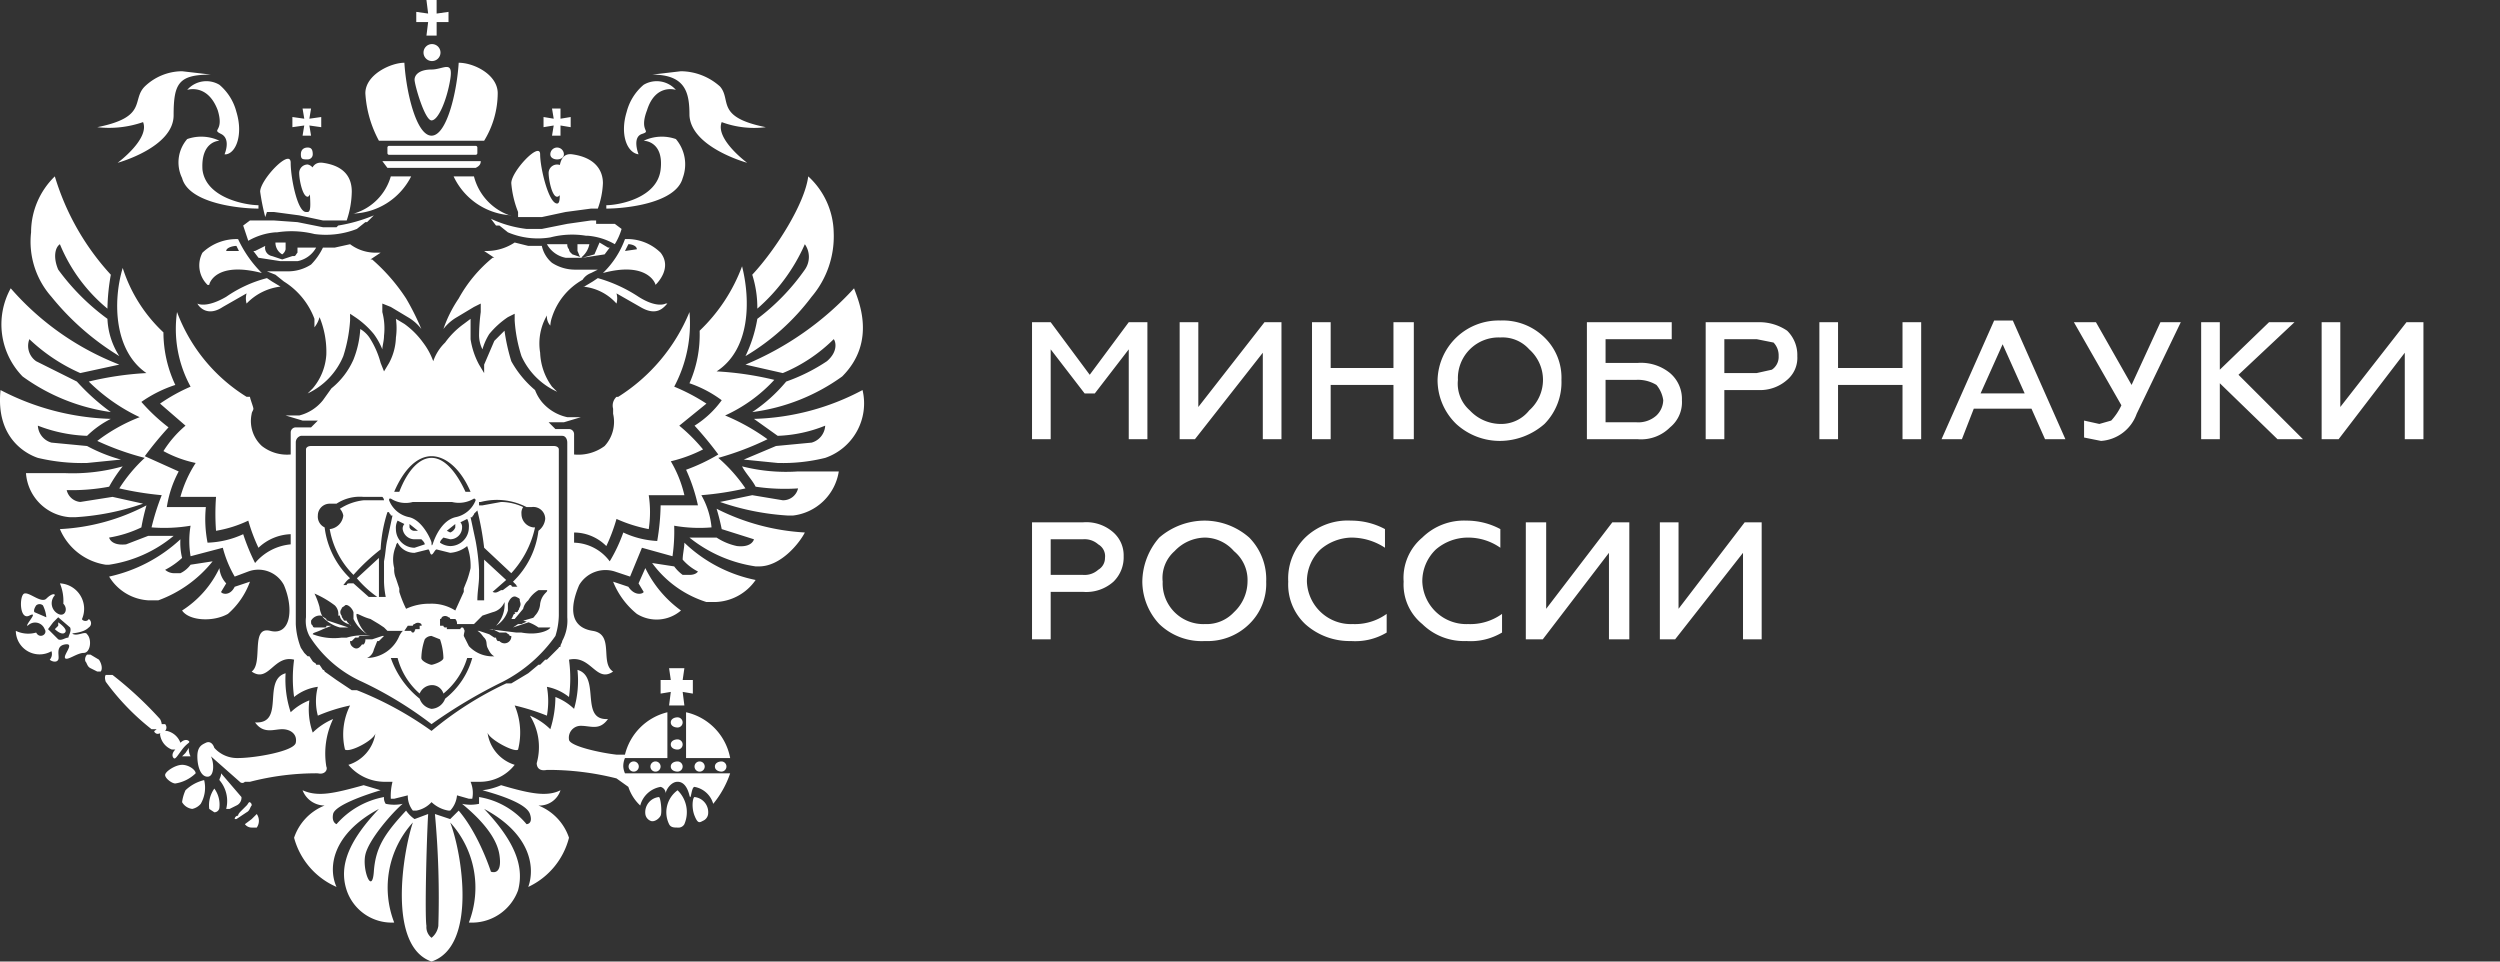 <svg xmlns="http://www.w3.org/2000/svg" fill="none" width="208" height="80" viewBox="0 0 208 80"><rect x="0" y="0" width="208" height="80" fill="#333333" stroke="none"/><path fill="#fff" d="M112.406 43.316a5.937 5.937 0 0 1 2.824.705v1.552a5.089 5.089 0 0 0-2.824-.846 4.099 4.099 0 0 0-2.541.987 3.671 3.671 0 0 0-1.13 2.681 3.675 3.675 0 0 0 2.396 3.304c.452.167.934.243 1.416.224a4.52 4.52 0 0 0 2.824-.847v1.553a5.088 5.088 0 0 1-2.965.705 5.509 5.509 0 0 1-3.812-1.411 4.525 4.525 0 0 1-1.412-3.528 4.79 4.79 0 0 1 1.412-3.669 5.082 5.082 0 0 1 3.812-1.41Zm9.6 0a5.93 5.93 0 0 1 2.823.705v1.552a4.66 4.66 0 0 0-2.682-.846 4.094 4.094 0 0 0-2.682.987 3.665 3.665 0 0 0-1.129 2.681 3.668 3.668 0 0 0 3.811 3.528 4.521 4.521 0 0 0 2.823-.847v1.551a5.082 5.082 0 0 1-2.964.706 4.945 4.945 0 0 1-3.67-1.41 4.234 4.234 0 0 1-1.553-3.528 4.373 4.373 0 0 1 1.553-3.669 4.936 4.936 0 0 1 3.67-1.41Zm-21.742 0a5.651 5.651 0 0 1 3.672 1.41 4.938 4.938 0 0 1 1.411 3.67 4.658 4.658 0 0 1-1.411 3.527 4.944 4.944 0 0 1-3.672 1.411 5.087 5.087 0 0 1-3.81-1.411 5.22 5.22 0 0 1-1.413-3.528 5.643 5.643 0 0 1 1.412-3.669 5.79 5.79 0 0 1 3.811-1.41Zm-10.164.142a3.392 3.392 0 0 1 2.54.845 2.543 2.543 0 0 1 .848 1.976 2.824 2.824 0 0 1-.847 2.116 3.39 3.39 0 0 1-2.541.847h-2.683v3.95h-1.553v-9.734H90.1Zm38.542 7.195 5.505-7.197h1.412v9.737h-1.694v-7.197l-5.506 7.197h-1.411v-9.736h1.694v7.196Zm11.012 0 5.505-7.197h1.412v9.737h-1.553v-7.197l-5.648 7.197h-1.27v-9.736h1.554v7.196Zm-39.39-5.926a3.532 3.532 0 0 0-2.54 1.128 2.965 2.965 0 0 0-.989 2.54 3.386 3.386 0 0 0 3.529 3.528 3.11 3.11 0 0 0 2.401-.988 3.53 3.53 0 0 0 1.129-2.54 3.104 3.104 0 0 0-1.129-2.54 3.253 3.253 0 0 0-2.401-1.128Zm-10.164.14h-2.683v2.964H90.1a1.697 1.697 0 0 0 1.27-.424 1.129 1.129 0 0 0 .565-.987 1.128 1.128 0 0 0-.564-1.13 1.7 1.7 0 0 0-1.271-.422Zm34.729-18.2a4.944 4.944 0 0 1 3.672 1.411 4.652 4.652 0 0 1 1.411 3.527 4.943 4.943 0 0 1-1.411 3.668 5.651 5.651 0 0 1-3.672 1.411 5.367 5.367 0 0 1-3.67-1.41 5.082 5.082 0 0 1-1.553-3.67 5.08 5.08 0 0 1 5.223-4.937Zm52.519 5.36 2.4-5.219h1.694l-3.67 7.619a3.391 3.391 0 0 1-2.966 2.258l-1.411-.283v-1.41l1.27.281.988-.282c.347-.377.633-.805.847-1.27l-3.952-6.913h1.835l2.965 5.22Zm-38.26-3.808h-5.505v1.976h2.682c.97-.07 1.929.233 2.683.846a2.828 2.828 0 0 1 .988 2.257 2.693 2.693 0 0 1-.988 2.258 3.393 3.393 0 0 1-2.683.987h-4.235v-9.735h7.058v1.411Zm-48.423 2.963 3.247-4.374h1.552v9.735h-1.552v-7.477l-2.824 3.668h-.847l-2.824-3.668v7.477h-1.553v-9.735h1.553l3.248 4.374Zm9.035 2.68 5.506-7.054h1.412v9.735h-1.553v-7.195l-5.648 7.195h-1.27v-9.735H99.7v7.054Zm11.012-3.244h5.224v-3.81h1.694v9.735h-1.694v-4.515h-5.224v4.515h-1.553v-9.735h1.553v3.81Zm35.577-3.81a4.095 4.095 0 0 1 2.4.706 2.817 2.817 0 0 1 .847 2.116 2.388 2.388 0 0 1-.847 1.976 3.389 3.389 0 0 1-2.071.845h-3.153v4.092h-1.552v-9.735h4.376Zm6.636 3.81h5.364v-3.81h1.553v9.735h-1.553v-4.515h-5.364v4.515h-1.553v-9.735h1.553v3.81Zm18.917 5.925h-1.694l-1.129-2.54h-4.8l-.989 2.54h-1.694l4.377-9.876h1.553l4.376 9.876Zm12.847-5.784 4.094-3.95h2.118l-4.659 4.373 5.365 5.361h-2.117l-4.801-4.656v4.656h-1.553v-9.735h1.553v3.951Zm10.024 3.103 5.506-7.054h1.411v9.735h-1.553v-7.195l-5.505 7.195h-1.412v-9.735h1.553v7.054Zm-69.884-5.784a3.388 3.388 0 0 0-3.529 3.527 2.958 2.958 0 0 0 .988 2.54 3.54 3.54 0 0 0 2.541 1.128 2.968 2.968 0 0 0 2.401-1.128 3.395 3.395 0 0 0 1.147-2.54 3.396 3.396 0 0 0-1.147-2.54 2.973 2.973 0 0 0-2.401-.987Zm11.295 3.527h-2.541v3.527h2.541a2.26 2.26 0 0 0 1.694-.564c.348-.333.55-.79.564-1.27a2.532 2.532 0 0 0-.564-1.27 2.965 2.965 0 0 0-1.694-.423Zm28.66 1.128h3.67l-1.835-4.09-1.835 4.09Zm-21.319-1.692h2.683l1.27-.282a1.273 1.273 0 0 0 .565-1.129 1.536 1.536 0 0 0-.424-1.129l-1.411-.282h-2.683v2.822ZM41.692 65.327c2.4.706 3.812.987 4.942.422a1.838 1.838 0 0 1-1.837 1.27A4.38 4.38 0 0 1 47.34 69.7a6.208 6.208 0 0 1-3.39 4.092c.565-1.552.283-4.374-3.67-6.49 2.4 2.54 3.388 4.656 2.823 6.773a4.092 4.092 0 0 1-4.093 2.68 8.04 8.04 0 0 0-1.553-8.325c.988 2.54 2.258 10.3-1.553 11.57-3.67-1.27-2.4-9.03-1.553-11.57a8.041 8.041 0 0 0-1.553 8.326 3.957 3.957 0 0 1-3.953-2.681c-.706-2.117.282-4.234 2.683-6.773-3.953 2.116-4.236 4.938-3.53 6.49a6.214 6.214 0 0 1-3.53-4.092 4.375 4.375 0 0 1 2.541-2.68 1.977 1.977 0 0 1-1.835-1.27c1.27.564 2.541.282 5.082-.423l1.412.422c-1.411.424-3.811 1.27-3.953 1.976-.141.705.283.846.283.846a6.92 6.92 0 0 1 3.952-2.257.848.848 0 0 0 .141.564c.466.1.947.1 1.413 0-.847.706-2.824 2.963-3.107 4.233-.282 1.27.565 3.386.706 1.411.141-1.975.847-3.104 2.682-5.08.192.276.431.515.707.706l1.13-.423c-.141 2.398-.283 8.466-.142 9.313a1.13 1.13 0 0 0 .424.987c.306-.246.508-.599.565-.987a75.75 75.75 0 0 0-.283-9.313l1.27.423.707-.705c1.694 1.975 2.682 5.08 2.682 5.08.017.006.986.407.706-1.412-.282-1.834-2.259-3.527-3.106-4.233.465.1.947.1 1.412 0v-.564a6.496 6.496 0 0 1 3.952 2.257s.566 0 .284-.846c-.283-.847-2.401-1.552-3.954-1.976a5.51 5.51 0 0 0 1.553-.422Zm14.682.423a2.538 2.538 0 0 1 .566 2.821.566.566 0 0 1-.566.283c-.282 0-.565 0-.706-.283a2.257 2.257 0 0 1 .706-2.82Zm-35.011 1.976a.987.987 0 0 1 0 1.128h-.424a.705.705 0 0 1-.564-.283l.564-.423.424-.422Zm36.423-1.411a1.27 1.27 0 0 1 1.13 1.41.707.707 0 0 1-.423.564c-.283.141-.424.282-.707-.423-.282-.706-.14-1.551 0-1.551Zm-2.965 0c.141 0 .283 1.268.142 1.55-.14.283-.564.565-.847.424a.706.706 0 0 1-.424-.564 1.27 1.27 0 0 1 1.13-1.41Zm-34.023.423c.14.14.14.14.14.281-.14.141-.14.423-.422.565l-.847.564h-.142a.282.282 0 0 1 .282-.282c0-.141.142-.282.282-.423l.425-.424c.14-.14.14-.28.282-.28Zm-2.965-1.129c.327.448.478 1 .423 1.551a.424.424 0 0 1-.423.424l-.424-.282a2.397 2.397 0 0 1 .424-1.693ZM61.74 22.152c.706 2.822.705 6.913-2.118 8.747 1.618.087 3.225.323 4.8.706a12.707 12.707 0 0 1-4.094 2.963 17.37 17.37 0 0 1 3.529 1.975 24.288 24.288 0 0 1-4.094 1.553c.86.745 1.62 1.598 2.259 2.538a25.147 25.147 0 0 1-3.67.565c.47.823.76 1.737.847 2.68a12.154 12.154 0 0 1-3.107-.14c.028.849-.02 1.699-.14 2.54l-2.542-.706-.988 2.399-1.271-.423a2.544 2.544 0 0 0-2.964 1.129c-.847 1.975-.706 3.527 1.129 3.81 1.835.282.565 2.68 1.694 3.385-1.412.988-1.835-1.41-3.67-.988a11.42 11.42 0 0 1 0 3.105 4.24 4.24 0 0 0-1.837-.847 6.77 6.77 0 0 1 0 2.399 18.368 18.368 0 0 0-2.682-.847 5.783 5.783 0 0 1 .283 3.669c-.282.282-2.399-.847-2.54-1.411a3.245 3.245 0 0 0 2.257 2.68 3.67 3.67 0 0 1-2.964 1.412h-.706c.188.445.237.936.141 1.41h-.282l-.988-.282c-.04.474-.24.922-.565 1.27h-.141a2.684 2.684 0 0 1-1.412-.706 2.26 2.26 0 0 1-1.27.706h-.283a1.976 1.976 0 0 1-.423-1.27l-1.13.282h-.282c-.024-.474.024-.95.14-1.41h-.563a3.958 3.958 0 0 1-3.107-1.411 3.247 3.247 0 0 0 2.247-2.61c-.16.583-2.122 1.61-2.529 1.34a5.36 5.36 0 0 1 .423-3.669c-.92.193-1.818.477-2.682.847a4.654 4.654 0 0 1 0-2.4 3.955 3.955 0 0 0-1.976.847 11.428 11.428 0 0 1 0-3.104c-1.694-.423-2.119 1.976-3.53.988.988-.706-.141-3.809 1.553-3.386 1.694.424 1.977-1.834 1.13-3.81a2.403 2.403 0 0 0-2.965-1.128l-1.13.423a9.45 9.45 0 0 1-.988-2.399l-2.683.706a7.62 7.62 0 0 1 0-2.54 13.28 13.28 0 0 1-3.247.14c.218-.912.5-1.808.847-2.68a26.408 26.408 0 0 1-3.53-.565 12.705 12.705 0 0 1 2.119-2.538 22.877 22.877 0 0 1-3.953-1.411 14.267 14.267 0 0 1 3.529-1.976 15.251 15.251 0 0 1-4.236-2.963 26.284 26.284 0 0 1 4.8-.706c-2.681-1.834-2.822-5.925-1.975-8.747a12.558 12.558 0 0 0 3.388 5.362c.004 1.512.341 3.005.988 4.373a10.598 10.598 0 0 0-2.824 1.411 15.53 15.53 0 0 0 2.259 2.117c-.7.764-1.36 1.565-1.976 2.399l2.823 1.27a9.168 9.168 0 0 0-.988 2.962h3.247c-.098.989-.05 1.988.141 2.963a7.631 7.631 0 0 0 2.966-.706c.27.823.6 1.625.988 2.4a4.377 4.377 0 0 1 2.964-1.553v-.847a4.096 4.096 0 0 0-2.682 1.13 14.675 14.675 0 0 1-.847-2.258c-.85.406-1.753.691-2.683.846-.07-.94-.07-1.883 0-2.822H15.01c.277-1 .706-1.951 1.271-2.821a9.745 9.745 0 0 1-2.682-.988 9.03 9.03 0 0 1 1.835-2.116l-2.118-1.835a14.691 14.691 0 0 1 2.541-1.41 10.013 10.013 0 0 1-1.129-6.209 14.111 14.111 0 0 0 5.789 7.055h.282c0 .14.283.846.283.988 0 .14-.142.282-.142.423a2.82 2.82 0 0 0 .847 2.68 3.39 3.39 0 0 0 2.4.706V35.98a.424.424 0 0 1 .424-.423h1.27l.565-.565h-1.271l-1.411-.423h1.129a3.67 3.67 0 0 0 1.976-1.27l.706-.988a6.35 6.35 0 0 0 1.835-2.399c.323-.81.514-1.667.565-2.538.35.206.641.497.847.846.378.613.664 1.278.847 1.975l.282.705.424-.705a4.796 4.796 0 0 0 .566-2.116 5.643 5.643 0 0 0 0-1.552l.705.423c.598.43 1.123.953 1.553 1.551.36.471.646.995.847 1.552.202-.587.54-1.12.988-1.552a6.774 6.774 0 0 1 1.553-1.55l.565-.424v1.693c.111.74.35 1.456.706 2.116l.423.705v-.705l.847-1.976.847-.845c.12.86.31 1.709.565 2.538a8.61 8.61 0 0 0 1.976 2.4c.134.357.325.69.566.987a3.812 3.812 0 0 0 2.117 1.27h1.13l-1.412.423h-1.27l.564.565h1.13a.424.424 0 0 1 .423.423v1.693a3.673 3.673 0 0 0 2.54-.705 2.963 2.963 0 0 0 .707-2.681v-.423a.988.988 0 0 1 .282-.988h.141a15.1 15.1 0 0 0 5.93-7.054 11.14 11.14 0 0 1-1.27 6.207c.936.385 1.834.858 2.682 1.411l-2.26 1.835c.721.593 1.384 1.255 1.978 1.975-.851.436-1.752.768-2.683.988.52.876.9 1.828 1.13 2.82h-2.966a9.454 9.454 0 0 1 0 2.823 12.002 12.002 0 0 1-2.682-.847c-.22.775-.503 1.53-.847 2.258a3.813 3.813 0 0 0-2.682-1.129v.847a3.815 3.815 0 0 1 2.965 1.552c.457-.759.835-1.563 1.13-2.399a7.484 7.484 0 0 0 2.822.706c.171-.98.266-1.97.283-2.964h3.105a14.524 14.524 0 0 0-.987-2.962c.932-.337 1.83-.763 2.682-1.27a29.449 29.449 0 0 0-1.977-2.398 8.048 8.048 0 0 0 2.26-2.117 9.746 9.746 0 0 0-2.684-1.411c.608-1.376.897-2.87.847-4.373a14.255 14.255 0 0 0 3.53-5.362ZM20.09 66.315a.706.706 0 0 1-.422.705l-.566.283h-.282a2.678 2.678 0 0 0-.565-2.4c0-.14.141-.282.141-.564l1.695 1.976Zm-3.105-1.411c.164.67.062 1.377-.283 1.974-.182.216-.43.365-.706.424a1.13 1.13 0 0 1-.847-.565 3.53 3.53 0 0 1 .283-.988c.434-.414.97-.706 1.553-.845Zm31.059-9.171c1.976.564.142 4.232 2.54 4.09-.705.988-1.41.565-2.257.565a.992.992 0 0 0-.959.708.99.99 0 0 0-.03.421c0 .564 2.682 1.129 3.953 1.27h.706a4.799 4.799 0 0 1 3.53-3.527v3.81h-3.53a1.693 1.693 0 0 0-.14.705c.013.195.06.386.14.564h8.753a8.041 8.041 0 0 1-1.411 2.54 1.977 1.977 0 0 0-1.554-1.41c-.282 0-.282 1.268-.424.705-.14-.565-.423-1.13-.988-1.13-.564.001-.988.707-.988.989a.567.567 0 0 0-.423-.565 2.118 2.118 0 0 0-1.694 1.552 3.672 3.672 0 0 1-.989-1.552l-.988-.705a23.027 23.027 0 0 0-5.788-.706c-.706.14-.847-.282-.848-.564a4.935 4.935 0 0 0-.563-3.951 5.367 5.367 0 0 1 1.694 1.128c.277-.866.42-1.77.423-2.68a4.661 4.661 0 0 1 1.553.987 8.46 8.46 0 0 0 .282-3.244Zm-32.895 7.9c.565 0 1.13.424 1.13.706a3.107 3.107 0 0 1-1.694.847c-.282 0-.847-.423-.847-.706 0-.282.846-.846 1.411-.846Zm8.613-7.618a8.603 8.603 0 0 0 .423 3.245 4.66 4.66 0 0 1 1.553-.988 5.785 5.785 0 0 0 .282 2.68 5.365 5.365 0 0 1 1.694-1.128 6.629 6.629 0 0 0-.564 3.95c.14.283-.142.706-.706.565a22.038 22.038 0 0 0-5.647.706h-.423a.283.283 0 0 1-.424 0l-2.4-2.117c.282.565.282 1.693-.283 1.694-.564 0-.847-.847-.847-1.694 0-.846.424-.987.706-1.129.283-.14.565 0 .706.424a2.543 2.543 0 0 0 1.977.846c1.411 0 4.659-.564 4.8-1.27.141-.705-.424-1.129-1.13-1.129s-1.553.423-2.258-.564c2.54.14.564-3.526 2.54-4.09Zm28.941 7.337a.424.424 0 1 1 0 .847.424.424 0 0 1 0-.847Zm3.67 0a.425.425 0 0 1 .424.423.424.424 0 0 1-.424.423c-.282 0-.564-.141-.564-.423 0-.282.282-.423.564-.423Zm1.835 0a.425.425 0 0 1 .425.423.424.424 0 1 1-.425-.423Zm1.837 0a.424.424 0 0 1 0 .846c-.283 0-.565-.14-.565-.423 0-.282.282-.423.565-.423Zm-5.507 0a.424.424 0 1 1-.001.848.424.424 0 0 1 .001-.848ZM9.363 56.156a31.186 31.186 0 0 1 3.952 3.668c.075.13.123.274.14.423h.284a.424.424 0 0 1 0 .565h.141a1.556 1.556 0 0 1 1.13.987c.281-.282.564-.282.705-.14.141.14-.141.14-.565.705-.423.564-.564.846-.705.705-.141-.14-.141-.423.141-.705h-.283a1.552 1.552 0 0 1-.988-1.27c0-.019.004-.037.011-.054a.14.14 0 0 1 .03-.045c-.219.093-.34.081-.464-.042-.141-.141 0-.141.141-.283h-.424a20.04 20.04 0 0 1-3.811-3.95c-.138-.414-.006-.557 0-.564h.565ZM57.08 59.26a4.8 4.8 0 0 1 3.67 3.81h-3.67v-3.81Zm-41.366 2.963a1.27 1.27 0 0 0 .141.705h-.706l.283-.282.282-.423Zm40.66-.706a.425.425 0 0 1 .423.423.424.424 0 0 1-.424.424c-.282 0-.564-.141-.564-.423 0-.283.282-.424.564-.424ZM25.032 36.261a.564.564 0 0 0-.423.565v15.097c.032.677.175 1.344.423 1.974l.283.424.282.282h.141l.282.423c.141.141.283.142.283.282h.282l.282.424c.038 0 .074.015.1.042a.14.14 0 0 1 .042.099l.988.705 1.27.847h.424a28.663 28.663 0 0 1 6.212 3.387 28.667 28.667 0 0 1 6.211-3.951h.424l1.413-.847.846-.706h.142l.422-.423h.142l.283-.282.423-.423.283-.283c0-.14.14 0 .14-.14.001-.142.142-.283.142-.424.33-.603.477-1.29.423-1.974V36.826c0-.282-.141-.565-.423-.565H25.033Zm31.341 23.422a.425.425 0 0 1 .424.423.424.424 0 0 1-.424.423c-.282 0-.564-.14-.564-.423 0-.282.282-.423.564-.423ZM46.07 37.108c.282 0 .424.141.424.282v13.828a6.069 6.069 0 0 1-.283 1.693 12.14 12.14 0 0 1-4.377 3.808 42.09 42.09 0 0 0-5.93 3.528 31.636 31.636 0 0 0-5.788-3.528 10.021 10.021 0 0 1-4.376-3.808 2.68 2.68 0 0 1-.282-1.552V37.39c0-.141.14-.282.423-.282h20.189ZM32.516 54.745a7.478 7.478 0 0 0 2.4 3.386 1.271 1.271 0 0 0 .988.846 1.272 1.272 0 0 0 1.129-.846 6.49 6.49 0 0 0 2.259-3.386h-.423a6.067 6.067 0 0 1-1.977 2.962.989.989 0 0 0-.988-.705 1.132 1.132 0 0 0-.988.705 5.925 5.925 0 0 1-1.835-2.962h-.566Zm24.282 1.833h.847v1.13l-.847-.142.142 1.129h-1.272l.142-1.129-.847.141v-1.129h.847l-.142-.986h1.272l-.142.986ZM8.233 54.885c.282.423.282.847.14.988h-.281l-.566-.282c-.281-.142-.281-.424-.422-.565a.565.565 0 0 1 .14-.563h.282l.707.422Zm27.67-1.974a.708.708 0 0 0-.564.282c-.175.5-.27 1.023-.282 1.552 0 .282.706.565.847.565.14 0 .987-.283.988-.565a5.079 5.079 0 0 0-.282-1.552l-.706-.282ZM4.986 48.536a2.121 2.121 0 0 1 2.008 1.965c.024.342-.034.685-.171.999 0 .14.422.281.563 0a.425.425 0 0 1 .14.553.426.426 0 0 1-.14.152c-.564.564-1.693.424-1.27.565.424.14.988-.282 1.13 0 .423.423.282 1.551-.282 1.552-.565 0-1.412.704-1.554.422-.14-.283.847-1.269 0-1.128-.846.141-.424.987-.565 1.27-.14.281-.565.14-.706 0a.705.705 0 0 0 .142-.705 1.978 1.978 0 0 1-2.965-1.694 2.402 2.402 0 0 0 1.694.142c.283.563.988.14.706-.283a.848.848 0 0 0-1.412-.282c-.281 0 .988-1.27.141-.846-.847.422-.846-1.694-.423-1.835.424-.14 1.412.846 1.835.423.424-.423.706-.423.706-.282a.988.988 0 0 0 .282 1.552c.565.282.848-.423.424-.846a3.809 3.809 0 0 0-.283-1.694Zm21.178.847c.177.362.318.74.423 1.129.026.272.11.534.242.773l-.101-.067a.846.846 0 0 0-.847.423c0 .282 0 .282.14.423.001.037.017.073.043.1a.142.142 0 0 0 .1.041h.847c.14 0 .141 0 .141-.14h.423l-.706.281c-.564.282-.847.283-.847.424.764.29 1.59.388 2.4.282h.424a4.52 4.52 0 0 1 1.976-.141h-.847a.142.142 0 0 0-.1.04.142.142 0 0 0-.04.1h-.283l-.283.283h-.14a.565.565 0 0 0 .14.423c.282.282.565.282.847-.14h.141a.57.57 0 0 0 .142-.424h.564l.847-.282h.141l-.422.423h-.141l-.284.706a.988.988 0 0 1-.564.705 2.966 2.966 0 0 0 2.683-1.834s.167-.334.309-.424h-1.297l-.284-.282-.422-.282-.707-.423c-.564-.141-.987-.423-1.129-.424-.14 0 .142 1.13.847 1.694-.487-.31-.879-.75-1.13-1.27v-.565c-.14-.423-.563-.705-.705-.564-.14.14-.283.141-.283.282a.424.424 0 0 0 0 .565c.01.108.06.21.141.282a.143.143 0 0 0 .142.141h.141c0 .086.158.228.248.323a1.272 1.272 0 0 0-.107-.041c-.423-.141-.706-.423-.706-.706h-.14a.99.99 0 0 0-.283-.846 8.053 8.053 0 0 0-1.694-.988Zm18.635-.282a2.4 2.4 0 0 0-.846.846 1.27 1.27 0 0 0-.425.706l-.706.847h-.282c.141-.141.141-.423.282-.424.141 0 0 0 0-.14h.141a.143.143 0 0 0 .142-.142c.141-.14 0 0 .141-.282.142-.282 0-.423 0-.565 0-.14 0-.14-.283-.282-.282-.14-.564.142-.705.565v.564a2.26 2.26 0 0 1-.989 1.27 2.541 2.541 0 0 0 .706-1.975 1.41 1.41 0 0 1-.988.846l-.847.282-.423.424-.283.282h-1.411a.565.565 0 0 0-.142-.423h-.423a.145.145 0 0 0-.088-.131.142.142 0 0 0-.053-.01.426.426 0 0 0-.565 0 .142.142 0 0 1-.041.1.142.142 0 0 1-.1.04v.565h.282a.14.14 0 0 0 .042.1.14.14 0 0 0 .099.041h.283c-.141 0-.141 0-.141.141h1.129c0-.037.014-.073.04-.1a.141.141 0 0 1 .242.1c.141.141 0 .283 0 .565l.424.846a2.683 2.683 0 0 0 2.117.847c-.282-.141-.423-.423-.564-.706-.141-.282 0-.564-.283-.846-.141-.141-.282-.423-.564-.565h.141l.847.283.423.282h.141c.01.108.06.21.142.282h.141a.566.566 0 0 0 .988-.423h-.14c0-.141-.143-.141-.284-.282h-.564l-.472-.236 1.883.236h.424c1.552.282 2.4-.282 2.4-.424h-.988a3.535 3.535 0 0 0-.827-.431l-.444.149-.847.282.424-.282h.282c.17-.085.315-.146.441-.2a3.514 3.514 0 0 0-.3-.082l.837-.24c.05-.052.102-.11.151-.184.255-.268.405-.618.425-.987.14-.847.705-.988.564-1.13h-.706ZM4.421 51.78l-.424.565.847.847c.283.141.565-.141.847-.141 0-.141.282-.565.141-.847l-.988-.846-.423.423Zm.423 0s.848.565.565.848c-.28.28-.84-.275-.847-.283l.282-.282v-.282Zm29.93.034a.426.426 0 0 0-.282.108.142.142 0 0 0-.141.141h-.423l-.283.423h.565a.141.141 0 0 0 .282 0c.14-.14 0-.14 0-.14h.424v-.283h.178a.424.424 0 0 1-.037-.141.424.424 0 0 0-.282-.108Zm6.305.578-.375-.047h.282l.093.047ZM27.151 51.5a.142.142 0 0 0 .041.1.145.145 0 0 0 .1.041l1.694.564h-.706a2.966 2.966 0 0 1-1.412-.846c-.015-.024-.026-.05-.04-.074l.323.215Zm2.002.547c0 .01-.005.017-.026.017-.065 0-.01-.003.026-.017Zm-.06-.083c.112.049.094.07.06.083 0-.018-.025-.046-.06-.083Zm24.6-4.697a9.458 9.458 0 0 0 2.965 3.527 3.108 3.108 0 0 1-3.672.282 6.633 6.633 0 0 1-1.976-2.68l1.27.423c.564.846 1.27.564 1.271.423l-.424-.706.565-1.27Zm-35.437 0c.04.474.24.922.565 1.27l-.424.705c0 .141.707.423 1.13-.423l1.27-.424a6.492 6.492 0 0 1-1.835 2.681c-1.27.706-3.247.565-3.812-.282a8.47 8.47 0 0 0 3.106-3.527ZM3.291 50.263a.424.424 0 0 0-.282.108c-.282.423-.14.564-.14.564l.987.424a2.822 2.822 0 0 0-.282-.988.426.426 0 0 0-.283-.108Zm29.79-5.113a.424.424 0 0 0-.141.282 2.822 2.822 0 0 0-.142 1.834c-.021.29.028.58.142.847l.282.847v.282c.15.484.34.956.565 1.411a4.521 4.521 0 0 1 1.976-.423 3.672 3.672 0 0 1 2.117.564l.706-1.552v-.282l.283-.706c.113-.323.207-.653.282-.987a4.797 4.797 0 0 0-.282-1.835 2.543 2.543 0 0 1-1.412.564l-1.13-.282c-.14 0-.282.424-.423.424-.141 0-.141-.423-.282-.424l-1.13.282a1.553 1.553 0 0 1-1.411-.846Zm23.858.001a12.002 12.002 0 0 0 5.93 3.103 4.234 4.234 0 0 1-3.388 1.835h-.706a8.894 8.894 0 0 1-4.518-3.246l1.835.282c.198.27.436.508.706.706h.564c.565 0 .706-.282.706-.282a4.234 4.234 0 0 1-1.27-.988c0-.423.141-.987.142-1.41Zm-41.93-.282c-.03.52.017 1.044.141 1.55a6.353 6.353 0 0 1-1.411.989c.196.172.445.272.706.282h.564a2.26 2.26 0 0 0 .847-.706l1.835-.282a10.306 10.306 0 0 1-4.517 3.245h-.847a4.097 4.097 0 0 1-3.247-1.975 12.71 12.71 0 0 0 5.93-3.103Zm28.8-2.681a5.367 5.367 0 0 0-3.81-.424h-.142v.283h.282l1.553-.283c.636.007 1.262.151 1.835.424a.848.848 0 0 0-.14.564 1.127 1.127 0 0 0 .987 1.128h.141a8.183 8.183 0 0 1-1.976 3.81l-2.259-2.117a23.98 23.98 0 0 0-.564-3.103l-.283.282c0 .14-.141.142-.141.282h-.14l.422 1.975c.148.792.243 1.594.283 2.399v.564c0 .564-.14 1.27-.14 1.975h.563v-3.386l1.835 1.693-1.129.988c.283.141.424 0 .706-.141h.141l.565-.423h.141c0 .018.003.037.01.054a.14.14 0 0 0 .078.076c.017.007.035.01.053.01h.424a.143.143 0 0 1-.054-.01.142.142 0 0 1-.076-.076.145.145 0 0 1-.012-.054l-.282-.283a7.054 7.054 0 0 0 2.118-4.233 1.41 1.41 0 0 0 .564-.986.99.99 0 0 0-1.129-.988h-.424Zm-13.553-.847a3.53 3.53 0 0 0-2.258.565h-.565a.991.991 0 0 0-.913.608.992.992 0 0 0-.075.38.987.987 0 0 0 .565.986 7.054 7.054 0 0 0 2.117 4.233c-.282.141-.424.423-.565.565h.283c0-.142.141-.142.282-.142h.282l1.271 1.13h.707a9.174 9.174 0 0 1-1.695-1.553l1.835-1.693v3.245h.566a7.485 7.485 0 0 1-.143-1.267v-1.696c.142-.705.142-1.27.284-1.834l.422-1.975h-.14c0-.14-.141-.141-.142-.282h-.14a11.987 11.987 0 0 0-.566 3.103 16.517 16.517 0 0 0-2.259 2.117 7.055 7.055 0 0 1-1.976-3.81 1.27 1.27 0 0 0 1.13-1.128 1.13 1.13 0 0 0-.283-.564 4.52 4.52 0 0 1 1.976-.706h1.694a.423.423 0 0 0-.14-.282h-1.554Zm29.366.988a18.503 18.503 0 0 0 7.341 1.974c-.423.847-1.977 2.822-3.812 2.822h-.282a11.441 11.441 0 0 1-5.507-2.398h2.26c.515.338 1.09.578 1.694.705 1.27.141 1.412-.564 1.412-.564l-2.682-.847a18.372 18.372 0 0 0-.424-1.692Zm-47.436-.282a18.325 18.325 0 0 0-.424 1.833 9.887 9.887 0 0 1-2.682.846s.141.706 1.412.565l1.835-.706h2.118a10.876 10.876 0 0 1-5.365 2.4h-.282a4.945 4.945 0 0 1-3.813-2.964 17.234 17.234 0 0 0 7.2-1.974Zm20.895 1.269a1.27 1.27 0 0 0-.141.705 1.553 1.553 0 0 0 1.552 1.552l.847-.282c0-.141-.141-.282-.282-.423h-.565a.988.988 0 0 1-.988-.847.565.565 0 0 1 .14-.423l-.563-.282Zm5.223.14a.566.566 0 0 1 .141.424.988.988 0 0 1-.988.988l-.565-.142c-.141.142-.282.283-.282.424.248.175.543.273.847.282a1.554 1.554 0 0 0 1.553-1.552 1.27 1.27 0 0 0-.14-.705l-.566.282Zm1.129-1.974a2.403 2.403 0 0 1-1.835.282H34.35a2.262 2.262 0 0 1-1.835-.282c-.142 0-.142 0-.142.141a2.258 2.258 0 0 0 1.695 1.411c1.128.282 1.834 1.972 1.835 2.116 0 .14 0 .423.14 0 .142-.424.707-1.833 1.836-2.116a2.261 2.261 0 0 0 1.694-1.41.141.141 0 0 0-.04-.1.141.141 0 0 0-.101-.042Zm-2.258 2.68.282.141a.708.708 0 0 0 .423-.423v-.282l-.705.564Zm-3.106-.282a.423.423 0 0 0 .423.282h.283l-.706-.564v.282ZM10.209 38.8c-.424.53-.803 1.097-1.13 1.693a16.808 16.808 0 0 1-3.529.283 1.27 1.27 0 0 0 1.13.987l2.683-.423 2.54.565a21.051 21.051 0 0 1-5.647 1.128h-.424a3.955 3.955 0 0 1-3.67-3.668H5.41c1.62.068 3.241-.123 4.8-.565Zm51.53 0c1.522.387 3.094.53 4.66.423h3.388a4.373 4.373 0 0 1-3.812 3.67h-.424a21.053 21.053 0 0 1-5.647-1.13l2.683-.564 2.541.423a1.273 1.273 0 0 0 1.27-.987c-1.178.077-2.36.03-3.53-.142-.281-.564-.846-1.129-1.128-1.693Zm-25.835-.846c-1.13 0-2.26.988-3.107 2.963h.425c.706-1.834 1.694-2.822 2.682-2.822s1.976.988 2.823 2.822h.424c-.847-1.976-2.118-2.963-3.247-2.963ZM.045 32.453a21.045 21.045 0 0 0 9.176 2.397 7.91 7.91 0 0 0-1.977 1.411 12.43 12.43 0 0 1-4.094-.846 1.552 1.552 0 0 0 1.13 1.41l2.964.283c.895.484 1.842.863 2.824 1.129l-2.824.282a15.82 15.82 0 0 1-4.094-.423c-.847-.283-3.528-1.553-3.105-5.643Zm71.718 0a4.794 4.794 0 0 1-3.106 5.643 14.69 14.69 0 0 1-3.953.423l-2.823-.282 2.682-1.13 2.964-.281a1.553 1.553 0 0 0 1.13-1.411 11.585 11.585 0 0 1-3.953.846l-1.976-1.41a20.339 20.339 0 0 0 9.035-2.398ZM.892 23.986a23.01 23.01 0 0 0 9.035 6.349l-3.248.705a14.823 14.823 0 0 1-4.235-2.82 1.552 1.552 0 0 0 .565 1.834l3.388 1.692c.85.943 1.796 1.795 2.824 2.54a16.382 16.382 0 0 1-7.34-2.963 6.206 6.206 0 0 1-.988-7.337Zm70.166 0c.282.847 1.975 4.374-.99 7.337a16.382 16.382 0 0 1-7.481 2.963 13.13 13.13 0 0 0 2.823-2.54 15.105 15.105 0 0 0 3.388-1.692c.988-.846.707-1.692.566-1.835a13.13 13.13 0 0 1-4.236 2.821l-3.106-.705a25.414 25.414 0 0 0 9.036-6.349Zm-41.93-3.668a3.53 3.53 0 0 0 2.116.705h.424l-.847.564h.141a15.53 15.53 0 0 1 2.825 3.246c.48.817.903 1.666 1.27 2.54-.308-.401-.691-.737-1.13-.988l-1.411-.847-.707-.282v.706c.17.643.217 1.314.141 1.975 0 .423-.14.847-.14 1.129a5.78 5.78 0 0 0-.707-1.27 7.203 7.203 0 0 0-1.553-1.411l-.423-.282v.564a12.27 12.27 0 0 1-.565 2.963 5.927 5.927 0 0 1-2.964 3.104l.423-.423a4.797 4.797 0 0 0 1.13-2.822 7.615 7.615 0 0 0-.565-3.104c-.08.309-.225.597-.424.846v-.705a6.21 6.21 0 0 0-2.541-3.104l-.705-.565-.706-.282h1.694a3.53 3.53 0 0 0 1.976-.564c.405-.413.74-.89.988-1.412h.988l1.271-.28Zm14.824.14h1.129a2.54 2.54 0 0 0 .847 1.411 3.53 3.53 0 0 0 1.976.565h1.835l-.564.282c-.29.106-.54.304-.706.564a5.504 5.504 0 0 0-2.541 3.105c-.08.227-.128.465-.141.705a1.13 1.13 0 0 1-.283-.846 4.655 4.655 0 0 0-.564 3.104 5.079 5.079 0 0 0 .988 2.822l.423.422a5.927 5.927 0 0 1-2.965-2.962c-.309-.96-.5-1.956-.565-2.963v-.564l-.564.282a7.2 7.2 0 0 0-1.553 1.41 5.076 5.076 0 0 0-.565 1.27 2.682 2.682 0 0 1-.282-1.128c.006-.66.053-1.32.141-1.976v-.705l-.565.282-1.411.847a3.815 3.815 0 0 0-1.13.988c.309-.9.737-1.754 1.271-2.54a11.572 11.572 0 0 1 2.823-3.387h.141l-.847-.564h.283a4.235 4.235 0 0 0 2.258-.705l1.13.281Zm-39.39-5.784a21.02 21.02 0 0 0 4.659 8.183 17.35 17.35 0 0 0-.282 2.822 13.687 13.687 0 0 1-3.954-5.36c-.423.282-.564 1.128-.14 2.115a18.772 18.772 0 0 0 4.094 4.092 6.206 6.206 0 0 0 .988 3.104 21.878 21.878 0 0 1-5.647-4.938 6.916 6.916 0 0 1-1.694-5.361 6.489 6.489 0 0 1 1.976-4.657Zm62.683 0a6.492 6.492 0 0 1 2.118 4.657 7.757 7.757 0 0 1-1.836 5.36 19.054 19.054 0 0 1-5.505 4.94c.476-.983.809-2.029.988-3.105a18.067 18.067 0 0 0 3.953-4.092 1.835 1.835 0 0 0 0-2.116 15.24 15.24 0 0 1-3.953 5.361 9.026 9.026 0 0 0-.423-2.822c1.976-2.116 4.376-5.926 4.658-8.183Zm-44.612 8.748.706.423a4.66 4.66 0 0 0-2.823 1.411 1.552 1.552 0 0 1 0-.847l-1.978 1.13c-1.27.845-1.975 0-2.117-.283.012.007.72.415 2.4-.564a10.593 10.593 0 0 1 3.389-1.553l.423.283Zm27.106-.283c1.202.34 2.345.864 3.388 1.553 1.539.978 2.246.572 2.26.564h.14c-.282.282-.847 1.128-2.258.282l-1.977-1.129c.078.277.078.57 0 .847a4.236 4.236 0 0 0-2.823-1.411h.14l.707-.423.423-.283Zm-29.93-3.244a9.735 9.735 0 0 0 1.977 2.821c-3.81-.987-4.376.845-4.377.988h-.14a2.257 2.257 0 0 1-.425-2.681 4.095 4.095 0 0 1 2.965-1.128Zm32.189-.001a3.957 3.957 0 0 1 2.965 1.129c.988 1.27-.283 2.54-.424 2.68 0-.14-.706-1.975-4.376-.987a7.476 7.476 0 0 0 1.835-2.822Zm-29.93.566a.703.703 0 0 0 .565.845l.847.282.847-.282h.14c.142 0 .143-.141.284-.282v-.424h1.553a2.265 2.265 0 0 1-1.553 1.13h-1.412l-1.835-.283-.425-.564h.143l.847-.423Zm25.13-.143a.567.567 0 0 0 .142.424c.009.108.06.21.14.282l.142.14.65.217c-.088-.122-.108-.26-.227-.498v-.564h.989c-.082.434-.32.82-.666 1.094l.1.034h-1.411a2.26 2.26 0 0 1-1.553-1.129h1.694Zm3.388.282h.142l-.424.565-1.835.282.988-.282.424-.987.705.422Zm-26.823.142a.707.707 0 0 1-.283.423 1.13 1.13 0 0 1-.564-.987h.847v.564Zm-4.095-.282c-.282 0-.846.14-.847.423h1.059l-.211-.423Zm32.33.423.988-.142c0-.282-.424-.423-.706-.423l-.282.565Zm-11.153-2.68c.936.44 1.937.724 2.964.845h1.272l2.117-.423 1.977-.282h.423v.282h1.553l.565.423a5.08 5.08 0 0 1-.565 1.27 5.369 5.369 0 0 0-2.26-.705h-.14a7.204 7.204 0 0 0-2.964.14 6.36 6.36 0 0 1-3.53-.422l-.706-.565h-.283l-.423-.563Zm-10.306.28h-.142l-.705.565a7.067 7.067 0 0 1-3.53.424 7.91 7.91 0 0 0-3.105-.142h-.141a5.368 5.368 0 0 0-2.26.706l-.423-1.27.565-.423h1.976l1.977.14 2.117.424h1.13l.141-.141a13.131 13.131 0 0 0 2.964-.846l-.564.564Zm-8.894-2.538c0-.988 2.54-3.669 2.54-2.399s.566 4.091 1.272 4.091h.141c.275 0 .229-.666.187-1.461-.061.119-.123.192-.187.192-.424 0-.706-1.41-.706-1.975a.705.705 0 0 1 .706-.706c.159.033.3.119.404.244.166-.287.436-.446.866-.385 1.977.282 2.4 1.411 2.4 2.399a7.758 7.758 0 0 1-.423 2.398h-1.977l-1.976-.424-2.117-.282h-.565l-.141.424a18.48 18.48 0 0 1-.424-2.116Zm20.894-.706c0-.987 2.4-3.527 2.4-2.398 0 1.128.706 4.09 1.412 4.092.178 0 .221-.281.218-.695-.068.081-.14.13-.218.13-.424 0-.705-1.41-.705-1.975a.705.705 0 0 1 .935-.665c.116-.58.4-.979 1.04-.887 1.977.282 2.542 1.41 2.542 2.399a6.91 6.91 0 0 1-.424 2.116h-.564l-2.118.282-1.977.424h-1.976v-.424a8.326 8.326 0 0 1-.565-2.399Zm0 2.681h-.14l-.044-.017c.061.006.123.014.184.017Zm-3.106-3.245a4.656 4.656 0 0 0 2.922 3.228 5.646 5.646 0 0 1-2.664-.943 5.646 5.646 0 0 1-1.952-2.285h1.694Zm-10.024 3.104h-.14c.055 0 .112-.006.168-.009l-.028.01Zm4.8-3.104a5.646 5.646 0 0 1-2.038 2.24 5.646 5.646 0 0 1-2.735.855 4.516 4.516 0 0 0 3.079-3.095h1.695ZM15.575 11.57a3.531 3.531 0 0 1 2.682.14c-.011 0-1.553.01-1.412 2.4.283 2.398 3.671 2.963 4.66 2.963v.282c-1.553 0-5.79-.423-6.354-2.54a2.962 2.962 0 0 1 .424-3.245Zm37.977.14a3.532 3.532 0 0 1 2.682-.14 3.246 3.246 0 0 1 .566 3.245c-.565 2.117-4.801 2.54-6.354 2.54v-.282c.988 0 4.236-.565 4.518-2.963.281-2.385-1.392-2.4-1.412-2.4Zm-13.553 1.694c0 .282-.142.423-.424.565h-7.34l-.425-.565H40ZM17.55 6.208c-2.682 0-3.105.706-3.105 3.386 0 2.681-4.66 3.951-4.66 3.951s2.684-1.976 2.119-3.386a8.618 8.618 0 0 1-3.812.423c4.235-.847 2.823-2.258 3.953-3.387a4.519 4.519 0 0 1 3.105-1.268l2.4.28Zm39.108-.281c1.2.014 2.354.465 3.246 1.268.988 1.13-.423 2.54 3.812 3.387a7.768 7.768 0 0 1-3.67-.423c-.563 1.407 2.103 3.376 2.117 3.386-.029-.008-4.66-1.278-4.8-3.95 0-1.835-.282-3.387-3.106-3.387l2.4-.281Zm-31.06 6.348c.282 0 .423.141.423.565a.422.422 0 0 1-.423.423c-.424 0-.565 0-.565-.423 0-.424.283-.565.565-.565Zm20.753 0a.567.567 0 0 1 .565.565c0 .282-.283.423-.565.423-.283 0-.564-.141-.564-.423a.565.565 0 0 1 .564-.565Zm-6.777-.14c.078 0 .142.062.142.14v.466a.142.142 0 0 1-.142.14h-7.2a.141.141 0 0 1-.14-.14v-.466c0-.078.063-.14.14-.14h7.2ZM16.839 6.78c.49-.077.992.02 1.417.275a4.374 4.374 0 0 1 1.413 2.257c.564 1.834 0 3.386-.848 3.528h-.14c.01-.022.556-1.274-.284-1.694-.846-.423.283-.141-.282-1.975-.847-2.257-2.54-1.692-2.54-1.692a2.119 2.119 0 0 1 1.264-.699Zm36.712.275a2.119 2.119 0 0 1 2.682.424s-1.694-.565-2.4 1.692c-.706 1.834.424 1.693-.423 1.975-.84.28-.292 1.67-.283 1.694-.988-.142-1.553-1.694-.988-3.528.224-.88.718-1.67 1.412-2.257ZM38.163 5.221c1.27 0 3.247.987 3.247 2.539a7.618 7.618 0 0 1-1.13 3.95h-8.753a9.45 9.45 0 0 1-1.129-3.95c0-1.552 2.117-2.539 3.247-2.539.14 2.399.988 6.066 2.259 6.066 1.27 0 2.118-3.667 2.259-6.066ZM25.739 9.876l.988-.14v.846l-.988-.141.141.846h-.706l.14-.846-.987.14v-.846l.988.141-.141-.845h.706l-.141.845Zm20.895 0 .847-.14v.846l-.847-.141v.846h-.706l.14-.846-.846.14v-.846l.847.141-.141-.845h.706v.845Zm-10.73-4.092c.988 0 1.835-.846 1.553.847-.282 1.693-.989 3.386-1.553 3.386-.565 0-1.412-2.963-1.412-3.386 0-.423.424-.847 1.412-.847Zm0-2.115a.706.706 0 1 1 .002 1.41.706.706 0 0 1-.002-1.41Zm.424-2.54.988-.141v.846h-.988v1.13h-.847l.14-1.13h-.988V.988l.989.14L35.48 0h.847v1.129Z"/></svg>